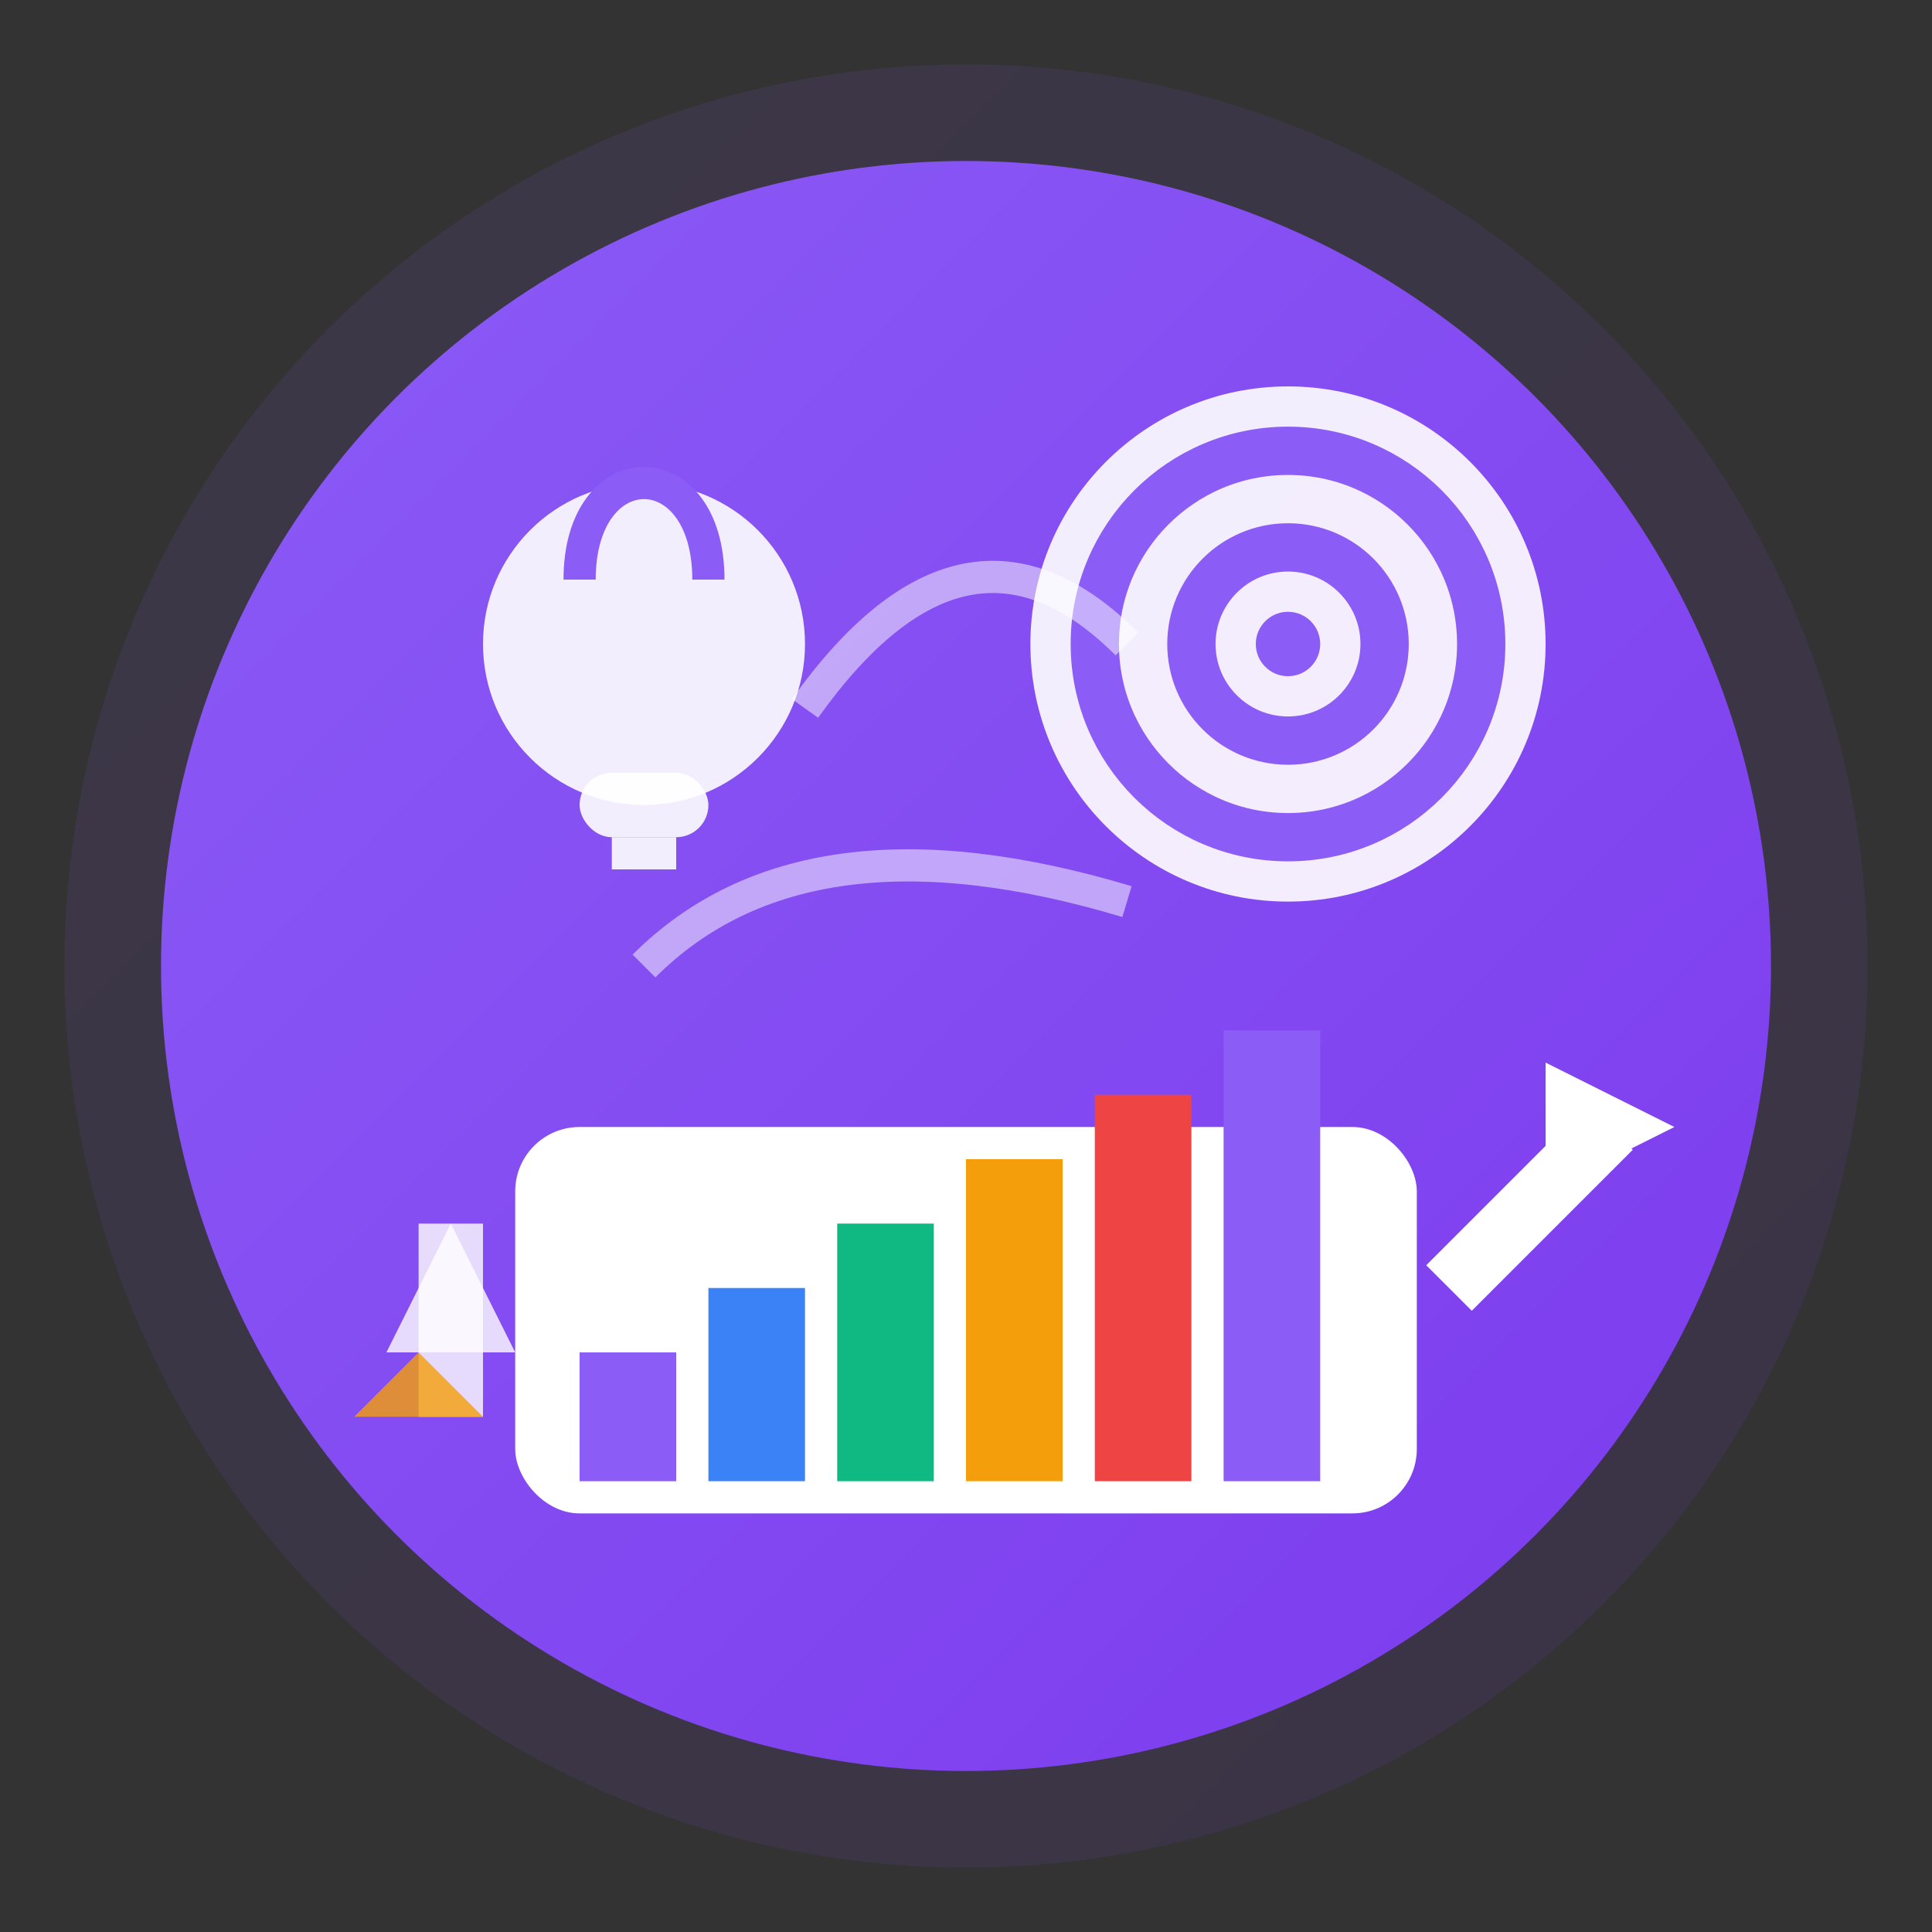 <svg width="60" height="60" viewBox="0 0 60 60" fill="none" xmlns="http://www.w3.org/2000/svg">
  <rect x="0" y="0" width="60" height="60" fill="#333333" stroke="none"/>
  <defs>
    <linearGradient id="gradient3" x1="0%" y1="0%" x2="100%" y2="100%">
      <stop offset="0%" style="stop-color:#8b5cf6;stop-opacity:1" />
      <stop offset="100%" style="stop-color:#7c3aed;stop-opacity:1" />
    </linearGradient>
  </defs>
  
  <!-- Background circle -->
  <circle cx="30" cy="30" r="28" fill="url(#gradient3)" opacity="0.1"/>
  <circle cx="30" cy="30" r="25" fill="url(#gradient3)"/>
  
  <!-- Growth chart/graph -->
  <rect x="16" y="35" width="28" height="12" fill="white" rx="2"/>
  
  <!-- Chart bars -->
  <rect x="18" y="42" width="3" height="4" fill="#8b5cf6"/>
  <rect x="22" y="40" width="3" height="6" fill="#3b82f6"/>
  <rect x="26" y="38" width="3" height="8" fill="#10b981"/>
  <rect x="30" y="36" width="3" height="10" fill="#f59e0b"/>
  <rect x="34" y="34" width="3" height="12" fill="#ef4444"/>
  <rect x="38" y="32" width="3" height="14" fill="#8b5cf6"/>
  
  <!-- Target/bullseye -->
  <circle cx="40" cy="20" r="8" fill="white" opacity="0.9"/>
  <circle cx="40" cy="20" r="6" fill="none" stroke="#8b5cf6" stroke-width="1.5"/>
  <circle cx="40" cy="20" r="3" fill="none" stroke="#8b5cf6" stroke-width="1.5"/>
  <circle cx="40" cy="20" r="1" fill="#8b5cf6"/>
  
  <!-- Light bulb for innovation -->
  <circle cx="20" cy="20" r="5" fill="white" opacity="0.9"/>
  <rect x="18" y="24" width="4" height="2" fill="white" opacity="0.9" rx="1"/>
  <rect x="19" y="26" width="2" height="1" fill="white" opacity="0.9"/>
  
  <!-- Lightbulb filament -->
  <path d="M18 18c0-2 1-3 2-3s2 1 2 3" stroke="#8b5cf6" stroke-width="1" fill="none"/>
  
  <!-- Rocket for growth -->
  <polygon points="12,42 14,38 16,42" fill="white" opacity="0.8"/>
  <rect x="13" y="38" width="2" height="6" fill="white" opacity="0.8"/>
  <polygon points="11,44 13,42 15,44" fill="#f59e0b" opacity="0.8"/>
  
  <!-- Success arrow -->
  <path d="M45 40L50 35" stroke="white" stroke-width="2"/>
  <polygon points="48,33 52,35 48,37" fill="white"/>
  
  <!-- Strategy connections -->
  <path d="M25 22Q30 15 35 20" stroke="white" stroke-width="1" fill="none" opacity="0.5"/>
  <path d="M20 30Q25 25 35 28" stroke="white" stroke-width="1" fill="none" opacity="0.5"/>
</svg>
